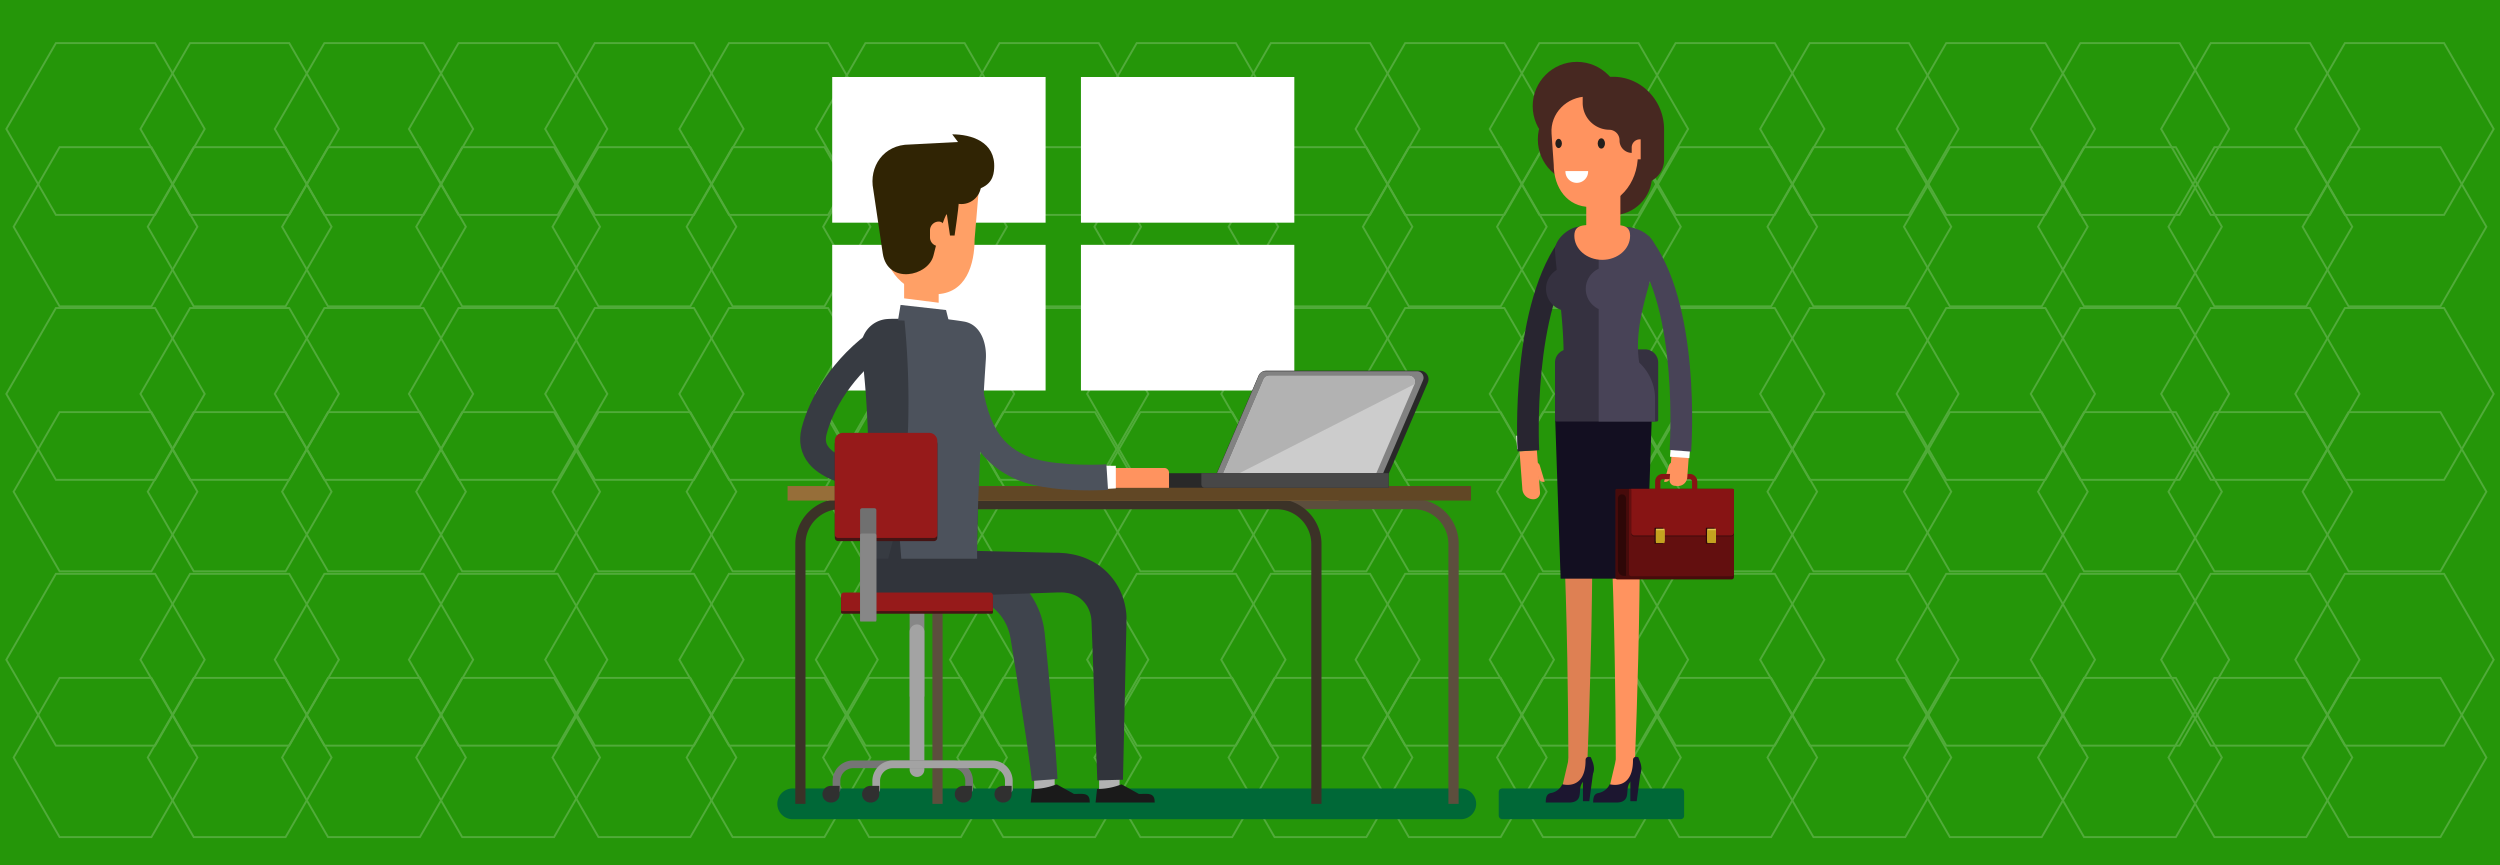 <?xml version="1.0" encoding="UTF-8"?>
<svg xmlns="http://www.w3.org/2000/svg" viewBox="0 0 1300 450"><defs><style>.a{fill:#259609;}.b{opacity:0.2;}.c{fill:none;stroke:#fff;stroke-miterlimit:10;}.d{fill:#fff;}.e{fill:#ff935f;}.f{fill:#472821;}.g{fill:#282530;}.h{fill:#006837;}.i{fill:#1c1630;}.j{fill:#de8053;}.k{fill:#130f21;}.l{fill:#353140;}.m{fill:#484357;}.n{fill:#241e1b;}.o{fill:#470b0b;}.p{fill:#630f0f;}.q{fill:#871414;}.r{fill:#2e0707;}.s{fill:#e3c550;}.t{fill:#c4a21f;}.u{fill:#292929;}.v{fill:#828282;}.w{fill:#ccc;}.x{fill:#b2b2b2;}.y{fill:#373b42;}.z{fill:#5c4e3d;}.aa{fill:#3b3227;}.ab{fill:#966e39;}.ac{fill:#614725;}.ad{fill:#1a1a1a;}.ae{fill:#3f444d;}.af{fill:#31343b;}.ag{fill:#345080;}.ah{fill:#474747;}.ai{fill:#4c525c;}.aj{fill:#ffa066;}.ak{fill:#302404;}.al{fill:#878787;}.am{fill:#a3a3a3;}.an{fill:#451414;}.ao{fill:#961a1a;}.ap{fill:#757575;}.aq{fill:#303030;}.ar{fill:#707070;}</style></defs><title>new-career</title><rect class="a" width="1300" height="450"/><g class="b"><polygon class="c" points="80.65 22.4 29.07 22.4 3.29 67.07 29.07 111.74 80.65 111.74 106.44 67.07 80.65 22.4"/><polygon class="c" points="78.75 76.54 30.98 76.54 7.09 117.92 30.98 159.3 78.75 159.3 102.64 117.92 78.75 76.54"/><polygon class="c" points="150.41 22.4 98.83 22.4 73.04 67.07 98.83 111.74 150.41 111.74 176.2 67.07 150.41 22.4"/><polygon class="c" points="148.51 76.54 100.73 76.54 76.84 117.92 100.73 159.3 148.51 159.3 172.4 117.92 148.51 76.54"/><polygon class="c" points="80.65 160.17 29.07 160.17 3.29 204.84 29.07 249.51 80.65 249.51 106.44 204.84 80.65 160.17"/><polygon class="c" points="78.75 214.31 30.98 214.31 7.09 255.69 30.98 297.07 78.75 297.07 102.64 255.69 78.75 214.31"/><polygon class="c" points="150.41 160.17 98.83 160.17 73.04 204.84 98.83 249.51 150.41 249.51 176.2 204.84 150.41 160.17"/><polygon class="c" points="148.51 214.31 100.73 214.31 76.84 255.69 100.73 297.07 148.51 297.07 172.4 255.69 148.51 214.31"/><polygon class="c" points="80.65 298.38 29.07 298.38 3.29 343.05 29.07 387.72 80.65 387.72 106.44 343.05 80.65 298.38"/><polygon class="c" points="78.75 352.52 30.98 352.52 7.09 393.9 30.98 435.28 78.75 435.28 102.64 393.9 78.75 352.52"/><polygon class="c" points="150.41 298.38 98.83 298.38 73.04 343.05 98.83 387.72 150.41 387.72 176.2 343.05 150.41 298.38"/><polygon class="c" points="148.51 352.52 100.73 352.52 76.84 393.9 100.73 435.28 148.51 435.28 172.4 393.9 148.51 352.52"/><polygon class="c" points="220.25 22.4 168.68 22.4 142.88 67.07 168.68 111.74 220.25 111.74 246.04 67.07 220.25 22.4"/><polygon class="c" points="218.35 76.54 170.57 76.54 146.69 117.92 170.57 159.3 218.35 159.3 242.24 117.92 218.35 76.54"/><polygon class="c" points="290.01 22.4 238.43 22.4 212.64 67.07 238.43 111.74 290.01 111.74 315.8 67.07 290.01 22.4"/><polygon class="c" points="288.11 76.54 240.33 76.54 216.44 117.92 240.33 159.3 288.11 159.3 312 117.92 288.11 76.54"/><polygon class="c" points="220.25 160.17 168.68 160.17 142.88 204.84 168.68 249.51 220.25 249.51 246.04 204.84 220.25 160.17"/><polygon class="c" points="218.35 214.31 170.57 214.31 146.69 255.69 170.57 297.07 218.35 297.07 242.24 255.69 218.35 214.31"/><polygon class="c" points="290.01 160.17 238.43 160.17 212.64 204.84 238.43 249.51 290.01 249.51 315.8 204.84 290.01 160.17"/><polygon class="c" points="288.11 214.31 240.33 214.31 216.44 255.69 240.33 297.07 288.11 297.07 312 255.69 288.11 214.31"/><polygon class="c" points="220.25 298.38 168.68 298.38 142.88 343.05 168.68 387.72 220.25 387.72 246.04 343.05 220.25 298.38"/><polygon class="c" points="218.35 352.52 170.57 352.52 146.69 393.9 170.57 435.28 218.35 435.28 242.24 393.9 218.35 352.52"/><polygon class="c" points="290.01 298.38 238.43 298.38 212.64 343.05 238.43 387.72 290.01 387.72 315.8 343.05 290.01 298.38"/><polygon class="c" points="288.11 352.52 240.33 352.52 216.44 393.9 240.33 435.28 288.11 435.28 312 393.9 288.11 352.52"/><polygon class="c" points="360.88 22.4 309.3 22.4 283.51 67.07 309.3 111.74 360.88 111.74 386.67 67.07 360.88 22.4"/><polygon class="c" points="358.98 76.54 311.2 76.54 287.31 117.92 311.2 159.3 358.98 159.3 382.87 117.92 358.98 76.54"/><polygon class="c" points="430.63 22.4 379.06 22.4 353.27 67.07 379.06 111.74 430.63 111.74 456.42 67.07 430.63 22.4"/><polygon class="c" points="428.73 76.54 380.96 76.54 357.07 117.92 380.96 159.3 428.73 159.3 452.62 117.92 428.73 76.54"/><polygon class="c" points="360.88 160.17 309.3 160.17 283.51 204.84 309.3 249.51 360.88 249.51 386.67 204.84 360.88 160.17"/><polygon class="c" points="358.98 214.31 311.2 214.31 287.31 255.69 311.2 297.07 358.98 297.07 382.87 255.69 358.98 214.31"/><polygon class="c" points="430.63 160.17 379.06 160.17 353.27 204.84 379.06 249.51 430.63 249.51 456.42 204.84 430.63 160.17"/><polygon class="c" points="428.73 214.31 380.96 214.31 357.07 255.69 380.96 297.07 428.73 297.07 452.62 255.69 428.73 214.31"/><polygon class="c" points="360.88 298.38 309.3 298.38 283.51 343.05 309.3 387.72 360.88 387.72 386.67 343.05 360.88 298.38"/><polygon class="c" points="358.98 352.52 311.2 352.52 287.31 393.9 311.2 435.28 358.98 435.28 382.87 393.9 358.98 352.52"/><polygon class="c" points="430.63 298.38 379.06 298.38 353.27 343.05 379.06 387.72 430.63 387.72 456.42 343.05 430.63 298.38"/><polygon class="c" points="428.73 352.52 380.96 352.52 357.07 393.9 380.96 435.28 428.73 435.28 452.62 393.9 428.73 352.52"/><polygon class="c" points="501.6 22.4 450.02 22.4 424.23 67.07 450.02 111.74 501.6 111.74 527.39 67.07 501.6 22.4"/><polygon class="c" points="499.7 76.54 451.92 76.54 428.03 117.92 451.92 159.3 499.7 159.3 523.59 117.92 499.7 76.54"/><polygon class="c" points="571.35 22.4 519.77 22.4 493.98 67.07 519.77 111.74 571.35 111.74 597.14 67.07 571.35 22.4"/><polygon class="c" points="569.45 76.54 521.67 76.54 497.78 117.92 521.67 159.3 569.45 159.3 593.34 117.92 569.45 76.54"/><polygon class="c" points="501.6 160.17 450.02 160.17 424.23 204.84 450.02 249.51 501.6 249.51 527.39 204.84 501.6 160.17"/><polygon class="c" points="499.7 214.31 451.92 214.31 428.03 255.69 451.92 297.07 499.7 297.07 523.59 255.69 499.7 214.31"/><polygon class="c" points="571.35 160.17 519.77 160.17 493.98 204.84 519.77 249.51 571.35 249.51 597.14 204.84 571.35 160.17"/><polygon class="c" points="569.45 214.31 521.67 214.31 497.78 255.69 521.67 297.07 569.45 297.07 593.34 255.69 569.45 214.31"/><polygon class="c" points="501.6 298.38 450.02 298.38 424.23 343.05 450.02 387.72 501.6 387.72 527.39 343.05 501.6 298.38"/><polygon class="c" points="499.7 352.52 451.92 352.52 428.03 393.9 451.92 435.28 499.7 435.28 523.59 393.9 499.7 352.52"/><polygon class="c" points="571.35 298.38 519.77 298.38 493.98 343.05 519.77 387.72 571.35 387.72 597.14 343.05 571.35 298.38"/><polygon class="c" points="569.45 352.52 521.67 352.52 497.78 393.9 521.67 435.28 569.45 435.28 593.34 393.9 569.45 352.52"/><polygon class="c" points="642.67 22.4 591.09 22.4 565.3 67.07 591.09 111.74 642.67 111.74 668.46 67.07 642.67 22.4"/><polygon class="c" points="640.77 76.54 592.99 76.54 569.1 117.92 592.99 159.3 640.77 159.3 664.66 117.92 640.77 76.54"/><polygon class="c" points="712.42 22.4 660.85 22.4 635.06 67.07 660.85 111.74 712.42 111.74 738.21 67.07 712.42 22.4"/><polygon class="c" points="710.52 76.54 662.75 76.54 638.86 117.92 662.75 159.3 710.52 159.3 734.41 117.92 710.52 76.54"/><polygon class="c" points="642.67 160.17 591.09 160.17 565.3 204.84 591.09 249.51 642.67 249.51 668.46 204.84 642.67 160.17"/><polygon class="c" points="640.77 214.31 592.99 214.31 569.1 255.69 592.99 297.07 640.77 297.07 664.66 255.69 640.77 214.31"/><polygon class="c" points="712.42 160.17 660.85 160.17 635.06 204.84 660.85 249.51 712.42 249.51 738.21 204.84 712.42 160.17"/><polygon class="c" points="710.52 214.31 662.75 214.31 638.86 255.69 662.75 297.07 710.52 297.07 734.41 255.69 710.52 214.31"/><polygon class="c" points="642.67 298.38 591.09 298.38 565.3 343.05 591.09 387.72 642.67 387.72 668.46 343.05 642.67 298.38"/><polygon class="c" points="640.77 352.52 592.99 352.52 569.1 393.9 592.99 435.28 640.77 435.28 664.66 393.9 640.77 352.52"/><polygon class="c" points="712.42 298.38 660.85 298.38 635.06 343.05 660.85 387.72 712.42 387.72 738.21 343.05 712.42 298.38"/><polygon class="c" points="710.52 352.52 662.75 352.52 638.86 393.9 662.75 435.28 710.52 435.28 734.41 393.9 710.52 352.52"/><polygon class="c" points="782.27 22.4 730.69 22.4 704.9 67.07 730.69 111.74 782.27 111.74 808.06 67.07 782.27 22.4"/><polygon class="c" points="780.37 76.54 732.59 76.54 708.7 117.92 732.59 159.3 780.37 159.3 804.26 117.92 780.37 76.54"/><polygon class="c" points="852.02 22.4 800.45 22.4 774.66 67.07 800.45 111.74 852.02 111.74 877.81 67.07 852.02 22.4"/><polygon class="c" points="850.12 76.54 802.35 76.54 778.46 117.92 802.35 159.3 850.12 159.3 874.01 117.92 850.12 76.54"/><polygon class="c" points="782.27 160.17 730.69 160.17 704.9 204.84 730.69 249.51 782.27 249.51 808.06 204.84 782.27 160.17"/><polygon class="c" points="780.37 214.31 732.59 214.31 708.7 255.69 732.59 297.07 780.37 297.07 804.26 255.69 780.37 214.31"/><polygon class="c" points="852.02 160.17 800.45 160.17 774.66 204.84 800.45 249.51 852.02 249.51 877.81 204.84 852.02 160.17"/><polygon class="c" points="850.12 214.31 802.35 214.31 778.46 255.69 802.35 297.07 850.12 297.07 874.01 255.69 850.12 214.31"/><polygon class="c" points="782.27 298.38 730.69 298.38 704.9 343.05 730.69 387.72 782.27 387.72 808.06 343.05 782.27 298.38"/><polygon class="c" points="780.37 352.52 732.59 352.52 708.7 393.9 732.59 435.28 780.37 435.28 804.26 393.9 780.37 352.52"/><polygon class="c" points="852.02 298.38 800.45 298.38 774.66 343.05 800.45 387.72 852.02 387.72 877.81 343.05 852.02 298.38"/><polygon class="c" points="850.12 352.52 802.35 352.52 778.46 393.9 802.35 435.28 850.12 435.28 874.01 393.9 850.12 352.52"/><polygon class="c" points="922.9 22.4 871.32 22.4 845.53 67.07 871.32 111.74 922.9 111.74 948.69 67.07 922.9 22.4"/><polygon class="c" points="921 76.54 873.22 76.54 849.33 117.92 873.22 159.3 921 159.3 944.89 117.92 921 76.54"/><polygon class="c" points="992.65 22.4 941.08 22.4 915.28 67.07 941.08 111.74 992.65 111.74 1018.44 67.07 992.65 22.4"/><polygon class="c" points="990.75 76.54 942.98 76.54 919.09 117.92 942.98 159.3 990.75 159.3 1014.64 117.92 990.75 76.54"/><polygon class="c" points="922.9 160.17 871.32 160.17 845.53 204.84 871.32 249.51 922.9 249.51 948.69 204.84 922.9 160.17"/><polygon class="c" points="921 214.31 873.22 214.31 849.33 255.69 873.22 297.07 921 297.07 944.89 255.69 921 214.31"/><polygon class="c" points="992.65 160.17 941.08 160.17 915.28 204.84 941.08 249.51 992.65 249.51 1018.44 204.84 992.65 160.17"/><polygon class="c" points="990.75 214.31 942.98 214.31 919.09 255.69 942.98 297.07 990.75 297.07 1014.64 255.69 990.75 214.31"/><polygon class="c" points="922.9 298.38 871.32 298.38 845.53 343.05 871.32 387.72 922.9 387.72 948.69 343.05 922.9 298.38"/><polygon class="c" points="921 352.52 873.22 352.52 849.33 393.9 873.22 435.28 921 435.28 944.89 393.9 921 352.52"/><polygon class="c" points="992.65 298.38 941.08 298.38 915.28 343.05 941.08 387.72 992.65 387.72 1018.44 343.05 992.65 298.38"/><polygon class="c" points="990.75 352.52 942.98 352.52 919.09 393.9 942.98 435.28 990.75 435.28 1014.64 393.9 990.75 352.52"/><polygon class="c" points="1063.62 22.4 1012.04 22.4 986.25 67.07 1012.04 111.74 1063.62 111.74 1089.4 67.07 1063.62 22.4"/><polygon class="c" points="1061.71 76.54 1013.94 76.54 990.05 117.92 1013.94 159.3 1061.71 159.3 1085.6 117.92 1061.71 76.54"/><polygon class="c" points="1133.37 22.4 1081.79 22.4 1056 67.07 1081.79 111.74 1133.37 111.74 1159.16 67.07 1133.37 22.4"/><polygon class="c" points="1131.47 76.54 1083.69 76.54 1059.8 117.92 1083.69 159.3 1131.47 159.3 1155.36 117.92 1131.47 76.54"/><polygon class="c" points="1063.62 160.17 1012.04 160.17 986.25 204.84 1012.04 249.51 1063.62 249.51 1089.4 204.84 1063.62 160.17"/><polygon class="c" points="1061.71 214.31 1013.94 214.31 990.05 255.69 1013.94 297.07 1061.71 297.07 1085.6 255.69 1061.71 214.31"/><polygon class="c" points="1133.37 160.17 1081.79 160.17 1056 204.84 1081.79 249.51 1133.37 249.51 1159.16 204.84 1133.37 160.17"/><polygon class="c" points="1131.47 214.31 1083.69 214.31 1059.8 255.69 1083.69 297.07 1131.47 297.07 1155.36 255.69 1131.47 214.31"/><polygon class="c" points="1063.62 298.38 1012.04 298.38 986.25 343.05 1012.04 387.72 1063.62 387.72 1089.4 343.05 1063.62 298.38"/><polygon class="c" points="1061.71 352.52 1013.94 352.52 990.05 393.9 1013.94 435.28 1061.71 435.28 1085.6 393.9 1061.71 352.52"/><polygon class="c" points="1133.37 298.38 1081.79 298.38 1056 343.05 1081.79 387.72 1133.37 387.72 1159.16 343.05 1133.37 298.38"/><polygon class="c" points="1131.47 352.52 1083.69 352.52 1059.8 393.9 1083.69 435.28 1131.47 435.28 1155.36 393.9 1131.47 352.52"/><polygon class="c" points="1201.17 22.4 1149.59 22.4 1123.8 67.07 1149.59 111.74 1201.17 111.74 1226.96 67.07 1201.17 22.4"/><polygon class="c" points="1199.27 76.54 1151.49 76.54 1127.61 117.92 1151.49 159.3 1199.27 159.3 1223.16 117.92 1199.27 76.54"/><polygon class="c" points="1270.92 22.4 1219.35 22.4 1193.56 67.07 1219.35 111.74 1270.92 111.74 1296.71 67.07 1270.92 22.4"/><polygon class="c" points="1269.03 76.54 1221.25 76.54 1197.36 117.92 1221.25 159.3 1269.03 159.3 1292.91 117.92 1269.03 76.54"/><polygon class="c" points="1201.17 160.17 1149.59 160.17 1123.8 204.84 1149.59 249.51 1201.17 249.51 1226.96 204.84 1201.17 160.17"/><polygon class="c" points="1199.27 214.31 1151.49 214.31 1127.61 255.69 1151.49 297.07 1199.27 297.07 1223.16 255.69 1199.27 214.31"/><polygon class="c" points="1270.92 160.17 1219.35 160.17 1193.56 204.84 1219.35 249.51 1270.92 249.51 1296.71 204.84 1270.92 160.17"/><polygon class="c" points="1269.03 214.31 1221.25 214.31 1197.36 255.69 1221.25 297.07 1269.03 297.07 1292.91 255.69 1269.03 214.31"/><polygon class="c" points="1201.17 298.38 1149.59 298.38 1123.8 343.05 1149.59 387.72 1201.17 387.72 1226.96 343.05 1201.17 298.38"/><polygon class="c" points="1199.27 352.52 1151.49 352.52 1127.61 393.9 1151.49 435.28 1199.27 435.28 1223.16 393.9 1199.27 352.52"/><polygon class="c" points="1270.92 298.38 1219.35 298.38 1193.56 343.05 1219.35 387.72 1270.92 387.72 1296.71 343.05 1270.92 298.38"/><polygon class="c" points="1269.03 352.52 1221.25 352.52 1197.36 393.9 1221.25 435.28 1269.03 435.28 1292.91 393.9 1269.03 352.52"/></g><rect class="d" x="562.09" y="40.04" width="110.96" height="75.75"/><rect class="d" x="562.09" y="127.32" width="110.96" height="75.75"/><rect class="d" x="432.75" y="40.04" width="110.96" height="75.75"/><rect class="d" x="432.75" y="127.32" width="110.96" height="75.75"/><path class="e" d="M865.29,250.47h0l2.54-8.4a2.47,2.47,0,0,1,3.07-1.65h0l-2.54,8.4A2.47,2.47,0,0,1,865.29,250.47Z"/><circle class="f" cx="822.66" cy="72.48" r="22.99"/><circle class="f" cx="838.43" cy="91.25" r="20.66"/><circle class="f" cx="819.99" cy="55.16" r="22.99"/><path class="e" d="M797.74,259.6h0a3.34,3.34,0,0,0,3.07-3.58l-1.65-21.94-9,.67,1.47,19.6A5.7,5.7,0,0,0,797.74,259.6Z"/><rect class="d" x="789.77" y="230.81" width="10.1" height="7.02" transform="matrix(-1, 0.07, -0.07, -1, 1604.96, 408.43)"/><path class="e" d="M803.24,250.47h0l-2.54-8.4a2.47,2.47,0,0,0-3.07-1.65h0l2.54,8.4A2.47,2.47,0,0,0,803.24,250.47Z"/><path class="g" d="M789.13,234.73c-.17-3.16-3.9-77.9,23.48-112.11l8.77,7c-24.71,30.87-21.08,103.76-21,104.49Z"/><rect class="h" x="779.34" y="410" width="96.4" height="15.99" rx="1.72" ry="1.72"/><path class="e" d="M841.32,414.51a4.44,4.44,0,0,1-4.31-5.43l3.83-16.41a4.41,4.41,0,0,1,5.31-3.3c2.38.56,5.38,6.09,4.83,8.47l-6.33,13.25C844.17,413.13,843.33,414.51,841.32,414.51Z"/><path class="e" d="M840.21,397s0-43.27-1.31-86.52c-.61-21.62-1.44-43.23-2.16-59.43l-1.3-27c-.27-5,2.59-9.22,6.33-9.36l4-.16c3.74-.14,6.9,3.93,7,9,0,0,.06,10.86.14,27.16s-.08,38-.41,59.71c-.55,43.43-2.42,86.81-2.42,86.81Z"/><polygon class="i" points="853.06 401.92 847.78 405.3 847.78 416.63 851.09 416.63 853.06 401.92"/><path class="i" d="M828.45,417.33h11.84c1.94,0,4.29-.29,5.36-2.5,1.37-2.83-.76-7.67,4.59-9.89,2.38-1,4.14-3.56,2.86-8-.27-.91-1.2-3.19-1.2-3.19s-2.75-.94-2.75,1.6c0,16-12.1,12.45-12.1,12.45a8,8,0,0,1-5.68,4.53c-1.75.27-2.92,1.25-2.92,4.66Z"/><path class="j" d="M816.66,414.51a4.34,4.34,0,0,1-1-.12,4.41,4.41,0,0,1-3.3-5.31l3.83-16.41a4.41,4.41,0,0,1,5.31-3.3c2.38.56,5.38,6.09,4.82,8.47L820,411.09C819.52,413.13,818.67,414.51,816.66,414.51Z"/><path class="j" d="M815.55,397s0-43.27-1.31-86.52c-.61-21.62-1.43-43.23-2.15-59.43l-1.31-27c-.26-5,2.59-9.22,6.33-9.36l4-.16c3.75-.14,6.9,3.93,6.95,9l.15,27.16c0,16.29-.08,38-.41,59.71-.56,43.43-2.42,86.81-2.42,86.81Z"/><polygon class="i" points="828.4 401.92 823.13 405.3 823.13 416.63 826.44 416.63 828.4 401.92"/><path class="i" d="M803.8,417.33h11.83c1.94,0,4.3-.29,5.36-2.5,1.37-2.83-.76-7.67,4.59-9.89,2.39-1,4.14-3.56,2.86-8-.26-.91-1.2-3.19-1.2-3.19s-2.75-.94-2.75,1.6c0,16-12.09,12.45-12.09,12.45a8,8,0,0,1-5.69,4.53c-1.75.27-2.91,1.25-2.91,4.66Z"/><path class="k" d="M856.11,300.9H811.52l-2.79-82.09A23.39,23.39,0,0,1,832,195.34h3.54a23.4,23.4,0,0,1,23.32,23.47Z"/><path class="l" d="M815.46,181.67h39.93a6.87,6.87,0,0,1,6.87,6.87v29.88a.77.77,0,0,1-.77.77H809.37a.77.77,0,0,1-.77-.77V188.53A6.87,6.87,0,0,1,815.46,181.67Z"/><path class="l" d="M845.07,118.13l-23.24-.33c-5.81,0-13.62,6.67-13.23,12.66,1.11,16.94,6.36,46.57,3.75,66.09a7.12,7.12,0,0,0,6.85,8.26h27.69a7.07,7.07,0,0,0,6.61-9c-5.7-22.49.79-45.07,3.67-61.87C858.73,124.8,854,118.13,845.07,118.13Z"/><path class="m" d="M831.32,219.19h29.32V207.42a25.61,25.61,0,0,0-8.25-18.85c-3.12-20,5.84-39.65,8.59-54.64,1.67-9.13-6.51-15.8-16.09-15.8l-13.57-.33Z"/><circle class="l" cx="815.46" cy="150.22" r="11.53"/><circle class="m" cx="836.12" cy="150.22" r="11.53"/><path class="e" d="M833.73,126.35h0a8.89,8.89,0,0,1-8.88-8.88V84H842.6v33.47A8.88,8.88,0,0,1,833.73,126.35Z"/><path class="e" d="M826.93,107.63h0c-11.86,0-19-9.92-19-22.16l-1.13-16.06c-.73-10.4,7.85-19.22,18.69-19.22h8c10.66,0,19.17,8.54,18.72,18.77l-.53,11.75C851.68,95.58,841.34,107.63,826.93,107.63Z"/><path class="e" d="M852.89,82.85h-3.58V73.77a3.58,3.58,0,0,1,3.58-3.58h0a5.41,5.41,0,0,1,5.42,5.42v1.82A5.42,5.42,0,0,1,852.89,82.85Z"/><path class="d" d="M825.82,88.94a5.9,5.9,0,1,1-11.79,0Z"/><path class="n" d="M812.19,74.6c0,1.32-.77,2.4-1.7,2.4s-1.7-1.08-1.7-2.4.76-2.41,1.7-2.41S812.19,73.27,812.19,74.6Z"/><path class="n" d="M834.58,74.6c0,1.47-.85,2.67-1.89,2.67s-1.89-1.2-1.89-2.67.85-2.68,1.89-2.68S834.58,73.12,834.58,74.6Z"/><path class="e" d="M847.65,122.63c0,6.9-6.49,12.49-14.5,12.49s-14.49-5.59-14.49-12.49,6.49-5.5,14.49-5.5S847.65,115.73,847.65,122.63Z"/><path class="f" d="M823,39.92V53.23a14,14,0,0,0,13.83,14.25h0a5.42,5.42,0,0,1,5.33,5.5h0a6.43,6.43,0,0,0,6.33,6.52h0V76.75a4.23,4.23,0,0,1,4.17-4.29h.5v23h0a12.35,12.35,0,0,0,12.16-12.53V67.31c0-15.13-11.9-27.39-26.57-27.39Z"/><path class="o" d="M840.89,254.2h59.76a1,1,0,0,1,1,1v44.9a1.19,1.19,0,0,1-1.19,1.19H841a1,1,0,0,1-1-1V255A.84.84,0,0,1,840.89,254.2Z"/><path class="p" d="M847.08,254.2h53.79a.78.78,0,0,1,.78.78V298.4a1.23,1.23,0,0,1-1.23,1.23H848.31a1.23,1.23,0,0,1-1.23-1.23V254.2a0,0,0,0,1,0,0Z"/><path class="o" d="M848.28,254.81h52.53a.84.84,0,0,1,.84.84v21.81a1.57,1.57,0,0,1-1.57,1.57H849.84a1.57,1.57,0,0,1-1.57-1.57V254.81A0,0,0,0,1,848.28,254.81Z"/><path class="q" d="M848.28,254.2H901a.65.65,0,0,1,.65.65v22a1.57,1.57,0,0,1-1.57,1.57H849.84a1.57,1.57,0,0,1-1.57-1.57V254.2a0,0,0,0,1,0,0Z"/><path class="q" d="M882.6,259.79H860.66v-9.36a4,4,0,0,1,4-4h13.93a4,4,0,0,1,4,4Zm-19.2-2.74h16.46v-6.62a1.26,1.26,0,0,0-1.27-1.26H864.66a1.25,1.25,0,0,0-1.26,1.26Z"/><path class="r" d="M860.56,274.43h4.09a.22.22,0,0,1,.22.22v7.81a.27.27,0,0,1-.27.27h-4a.27.27,0,0,1-.27-.27v-7.81A.22.22,0,0,1,860.56,274.43Z"/><path class="s" d="M861.24,274.93h4.14a.2.2,0,0,1,.2.2v6.25a.24.24,0,0,1-.24.24h-4.05a.24.24,0,0,1-.24-.24v-6.25A.2.2,0,0,1,861.24,274.93Z"/><path class="r" d="M887.26,274.43h4.09a.22.22,0,0,1,.22.22v7.81a.27.27,0,0,1-.27.27h-4a.27.27,0,0,1-.27-.27v-7.81A.22.22,0,0,1,887.26,274.43Z"/><path class="s" d="M887.94,274.93h4.14a.2.2,0,0,1,.2.2v6.25a.24.24,0,0,1-.24.24H888a.24.24,0,0,1-.24-.24v-6.25A.2.2,0,0,1,887.94,274.93Z"/><path class="t" d="M861.24,275.71h4.14a.2.2,0,0,1,.2.2v6.24a.24.24,0,0,1-.24.24h-4.05a.24.24,0,0,1-.24-.24V275.9A.2.2,0,0,1,861.24,275.71Z"/><path class="t" d="M887.94,275.71h4.14a.2.2,0,0,1,.2.2v6.24a.24.24,0,0,1-.24.24H888a.24.24,0,0,1-.24-.24V275.9A.2.2,0,0,1,887.94,275.71Z"/><path class="r" d="M845.54,299.47h-1a3.21,3.21,0,0,1-3.21-3.21V259.18a2.1,2.1,0,0,1,2.11-2.11h0a2.11,2.11,0,0,1,2.11,2.11Z"/><path class="e" d="M872.15,252.72l-1.33-.1a2.85,2.85,0,0,1-2.62-3l1.17-15.5,9,.67-1,13.5A4.85,4.85,0,0,1,872.15,252.72Z"/><rect class="d" x="868.66" y="230.81" width="10.1" height="7.02" transform="translate(20.01 -64.8) rotate(4.3)"/><path class="m" d="M879.39,234.84,868.2,234c0-.73,5.06-73.56-19.6-104.38l8.76-7C884.78,156.88,879.62,231.67,879.39,234.84Z"/><path class="h" d="M759.61,426H412.2a8,8,0,0,1-8-8h0a8,8,0,0,1,8-8H759.61a8,8,0,0,1,8,8h0A8,8,0,0,1,759.61,426Z"/><path class="u" d="M719,253.63H629.44l24.95-58.19a4.44,4.44,0,0,1,4.07-2.68h79.95a4.43,4.43,0,0,1,4.06,6.17Z"/><path class="v" d="M715.88,253.88H629.47l25.23-58.83a3.35,3.35,0,0,1,3.08-2h79.1a3.36,3.36,0,0,1,3.09,4.68Z"/><path class="w" d="M713.39,251.43H633.92l23.2-54.1a3.08,3.08,0,0,1,2.84-1.87h72.75a3.08,3.08,0,0,1,2.83,4.3Z"/><path class="x" d="M633.92,251.43l23.2-54.1a3.08,3.08,0,0,1,2.84-1.87h72.75a3.08,3.08,0,0,1,2.83,4.3Z"/><path class="e" d="M506.77,253.28h0a8.14,8.14,0,0,0-8.18-8.1l-17.34.08a.09.09,0,0,0-.09.08l0,10.28a.09.09,0,0,0,.09.09l23.17-.12A2.31,2.31,0,0,0,506.77,253.28Z"/><path class="y" d="M475.66,256.32c-13.86,0-43.81-1.64-55-15.19-4.22-5.14-5.56-11.48-3.86-18.34,3.75-15.11,15.76-36.74,38.25-52.1l7.52,11C443.19,195,432.79,213.85,429.78,226c-.88,3.53.19,5.41,1.22,6.66,7.29,8.88,35,11,50.8,10.2l.64,13.31C481.49,256.22,479.05,256.32,475.66,256.32Z"/><path class="z" d="M758.48,418h-5.31V282.77a18.16,18.16,0,0,0-18.22-18H508.38a18.16,18.16,0,0,0-18.22,18V418h-5.31V282.77a23.48,23.48,0,0,1,23.53-23.36H735a23.47,23.47,0,0,1,23.53,23.36Z"/><path class="aa" d="M687.18,418h-5.31V282.77a18.16,18.16,0,0,0-18.22-18H437.08a18.16,18.16,0,0,0-18.22,18V418h-5.31V282.77a23.48,23.48,0,0,1,23.53-23.36H663.65a23.47,23.47,0,0,1,23.53,23.36Z"/><rect class="ab" x="409.54" y="252.74" width="286.54" height="7.55"/><rect class="ac" x="478.4" y="252.74" width="286.54" height="7.55"/><rect class="x" x="537.76" y="401.23" width="10.66" height="10.33" transform="translate(1086.18 812.79) rotate(180)"/><path class="ad" d="M566.71,417.32H535.93l.78-7.06h.18a33.74,33.74,0,0,0,11.14-1.9l1.45-.5,9,5c4.52,0,8.18-.91,8.18,4.14Z"/><path class="ae" d="M536.62,406.09s-.31-2.51-.86-6.89-1.47-10.76-2.61-18.37-2.54-16.51-4-26c-.76-4.76-1.54-9.68-2.34-14.68-.41-2.5-.81-5-1.22-7.55l-.16-.95-.16-.73-.3-1.4c-.25-.93-.55-1.83-.86-2.73a25.62,25.62,0,0,0-15.1-15,27.22,27.22,0,0,0-4.88-1.22,20,20,0,0,0-2.42-.23c-.8,0-1.49-.08-2.74-.07l-12.48,0-25.75-.09a8.74,8.74,0,0,1-8.41-9.31l.18-5.42c.18-5.08,4.26-9,9-8.71l25.7,1.67,12.45.81c1,0,2.51.19,4,.35a39.57,39.57,0,0,1,4.4.73,47.68,47.68,0,0,1,8.72,2.83,46.46,46.46,0,0,1,15.31,11.13A45.43,45.43,0,0,1,541.57,321c.44,1.56.85,3.13,1.15,4.72l.36,2.39.17,1.17.09,1c.26,2.55.51,5.1.76,7.63.49,5.05,1,10,1.44,14.85.88,9.64,1.71,18.64,2.42,26.36s1.18,14.18,1.5,18.73l.44,7.21Z"/><rect class="x" x="571.52" y="401.23" width="10.66" height="10.33" transform="translate(1153.71 812.79) rotate(180)"/><path class="ad" d="M600.47,417.32H569.69l.78-7.06h.19a33.68,33.68,0,0,0,11.13-1.9l1.45-.5,9,5c4.52,0,8.18-.91,8.18,4.14Z"/><path class="af" d="M570.6,405.8s-.39-10.82-1-27.05c-.3-8.12-.64-17.6-1-27.74-.18-5.08-.38-10.33-.57-15.66-.1-2.66-.19-5.35-.29-8l-.15-4.06a6.44,6.44,0,0,0-.06-.81l-.06-.65a9.47,9.47,0,0,0-.19-1.3,17.26,17.26,0,0,0-1.71-4.85,15.09,15.09,0,0,0-3-3.78,12.67,12.67,0,0,0-3.93-2.49,18.51,18.51,0,0,0-2.24-.78,21.63,21.63,0,0,0-2.43-.42,15.28,15.28,0,0,0-2.55-.14c-.49,0-.75,0-1.41,0l-1.83.07-7.14.25-13.08.45-27,.94a9,9,0,0,1-9.22-9l0-5.42a8.94,8.94,0,0,1,9.11-9.06l27.07.64,13.11.31,7.16.17,1.84,0c.58,0,1.55.09,2.31.14s1.62.09,2.44.2l2.5.41a40.65,40.65,0,0,1,5,1.26,38.3,38.3,0,0,1,5,2.1,32.26,32.26,0,0,1,8.93,6.58,34.36,34.36,0,0,1,6.33,9.18,35.59,35.59,0,0,1,3,10.58,22.84,22.84,0,0,1,.23,2.74l0,1.37c0,.47,0,.91,0,1.21l-.08,4q-.09,4-.18,8c-.12,5.31-.24,10.54-.35,15.6-.22,10.12-.43,19.57-.61,27.67l-.6,27Z"/><path class="af" d="M459.74,309.88H500V272.2H451.58v29.52A8.16,8.16,0,0,0,459.74,309.88Z"/><path class="ag" d="M455.87,263.71h17.08a1.46,1.46,0,0,1,1.46,1.46v7.21a0,0,0,0,1,0,0h-20a0,0,0,0,1,0,0v-7.21A1.46,1.46,0,0,1,455.87,263.71Z" transform="translate(928.81 536.09) rotate(180)"/><rect class="d" x="476.29" y="246.57" width="11.18" height="7.08" transform="matrix(0, 1, -1, 0, 729.67, -232.97)"/><path class="u" d="M571.41,246.07H722.07a0,0,0,0,1,0,0v7.55a0,0,0,0,1,0,0H573.13a1.72,1.72,0,0,1-1.72-1.72v-5.83A0,0,0,0,1,571.41,246.07Z"/><path class="ah" d="M624.72,246.07h97.35a0,0,0,0,1,0,0v7.55a0,0,0,0,1,0,0H626.44a1.72,1.72,0,0,1-1.72-1.72v-5.83A0,0,0,0,1,624.72,246.07Z"/><path class="e" d="M570.08,243.35h35.37a2.44,2.44,0,0,1,2.44,2.44v7.89a0,0,0,0,1,0,0H570.08a0,0,0,0,1,0,0V243.35A0,0,0,0,1,570.08,243.35Z"/><polygon class="d" points="580.24 253.96 580.23 242.22 574.83 242.17 574.05 254.32 580.24 253.96"/><path class="ai" d="M566.65,255c-10.55,0-27.51-.87-38.47-5.83-21.58-9.77-30.44-28.17-32.67-67.92l13.31-.74c2.18,38.85,10.77,50.14,24.86,56.51,11.2,5.07,33.86,4.91,41.64,4.42l.85,13.3C575.74,254.75,572,255,566.65,255Z"/><path class="aj" d="M479.11,175.83h0a9,9,0,0,0,9-9V133H470.14v33.84A9,9,0,0,0,479.11,175.83Z"/><path class="aj" d="M486.15,153h0c16.43,0,20.65-15.78,20.65-28.65l2.69-31.78H457.81l1.47,32.11C459.28,140.33,470.51,153,486.15,153Z"/><path class="ak" d="M498.18,73.86,473,75.15c-13.63,0-21.27,11.61-18.89,23.43l4.93,33.23c2.5,16.31,23.71,12,26.38,1,3.5-14.39,7-23.33,7-21L494,122.46h2.39s2-13.5,2.28-18c.43-6.82,4.94-4.83,8.77-5.78,8.42-2.1,9.3-7.48,9.52-11.14.85-13.93-12.05-17.68-21.81-17.69Z"/><path class="aj" d="M488.16,128h3v-9.78a3,3,0,0,0-3-3h0a4.57,4.57,0,0,0-4.56,4.57v3.67A4.56,4.56,0,0,0,488.16,128Z"/><circle class="ak" cx="499.93" cy="95.84" r="10.27"/><path class="y" d="M449.77,290.5h58.31s0-28.65,2.61-106.92c.29-8.56-3-15.69-11.75-15.69,0-.32-28.1-2.66-37.5-2A14.53,14.53,0,0,0,448,182.55C454.92,237.16,449.77,290.5,449.77,290.5Z"/><path class="ai" d="M470,163.39s23.65,2.5,31.32,3.83c8.62,1.5,11.88,11.12,11.32,19.66-5.33,81.3-4.52,103.62-4.52,103.62h-43c.1-2.9,5.85-36.26,7.11-68.86A434.18,434.18,0,0,0,470,163.39Z"/><polygon class="af" points="468.87 292.98 467.06 270.18 461.1 293.5 468.87 292.98"/><polygon class="d" points="489.12 157.56 489.95 164.22 469.29 162.72 469.46 155.06 489.12 157.56"/><polygon class="ai" points="491.95 161.22 493.61 167.89 466.96 166.55 468.29 158.56 491.95 161.22"/><path class="al" d="M473.37,313.71h6.94a.36.36,0,0,1,.36.36v47.42a.87.87,0,0,1-.87.87h-5.93a.87.87,0,0,1-.87-.87V314.07A.36.36,0,0,1,473.37,313.71Z" transform="translate(953.68 676.07) rotate(180)"/><path class="am" d="M476.84,404h0a3.83,3.83,0,0,1-3.83-3.83V328.54a3.83,3.83,0,0,1,3.83-3.83h0a3.82,3.82,0,0,1,3.83,3.83v71.63A3.82,3.82,0,0,1,476.84,404Z"/><path class="an" d="M438,309.49h77.68a.64.64,0,0,1,.64.64v7.47a1.55,1.55,0,0,1-1.55,1.55H438.91a1.55,1.55,0,0,1-1.55-1.55v-7.47a.64.64,0,0,1,.64-.64Z" transform="translate(953.68 628.64) rotate(-180)"/><path class="ao" d="M438,308h77.68a.64.64,0,0,1,.64.64v7.47a1.55,1.55,0,0,1-1.55,1.55H438.91a1.55,1.55,0,0,1-1.55-1.55v-7.47A.64.64,0,0,1,438,308Z" transform="translate(953.68 625.76) rotate(-180)"/><path class="an" d="M435.86,226.75h49.76a1.77,1.77,0,0,1,1.77,1.77v48.65a4.22,4.22,0,0,1-4.22,4.22H438.3a4.22,4.22,0,0,1-4.22-4.22V228.52a1.77,1.77,0,0,1,1.77-1.77Z" transform="translate(921.48 508.14) rotate(180)"/><path class="ao" d="M435.86,225.08h49.76a1.77,1.77,0,0,1,1.77,1.77v48.65a4.22,4.22,0,0,1-4.22,4.22H438.3a4.22,4.22,0,0,1-4.22-4.22V226.86a1.77,1.77,0,0,1,1.77-1.77Z" transform="translate(921.48 504.81) rotate(180)"/><path class="ap" d="M503.94,412.44a2,2,0,0,1-2-2v-4.33a6.67,6.67,0,0,0-6.67-6.67H443.65a6.68,6.68,0,0,0-6.68,6.67v4.33a2,2,0,0,1-4,0v-4.33a10.68,10.68,0,0,1,10.67-10.67h51.62a10.68,10.68,0,0,1,10.67,10.67v4.33A2,2,0,0,1,503.94,412.44Z"/><path class="aq" d="M432,417.32h.27a4.33,4.33,0,0,0,4.33-4.33v-4.33H432a4.33,4.33,0,0,0-4.33,4.33h0A4.33,4.33,0,0,0,432,417.32Z"/><path class="aq" d="M500.81,417.32h.27a4.33,4.33,0,0,0,4.33-4.33v-4.33h-4.6a4.33,4.33,0,0,0-4.33,4.33h0A4.33,4.33,0,0,0,500.81,417.32Z"/><path class="am" d="M524.6,412.44a2,2,0,0,1-2-2v-4.33a6.67,6.67,0,0,0-6.67-6.67H464.3a6.67,6.67,0,0,0-6.67,6.67v4.33a2,2,0,0,1-4,0v-4.33a10.69,10.69,0,0,1,10.67-10.67h51.63a10.69,10.69,0,0,1,10.67,10.67v4.33A2,2,0,0,1,524.6,412.44Z"/><path class="aq" d="M452.61,417.32h.27a4.33,4.33,0,0,0,4.33-4.33v-4.33h-4.6a4.33,4.33,0,0,0-4.34,4.33h0A4.33,4.33,0,0,0,452.61,417.32Z"/><path class="aq" d="M521.46,417.32h.28a4.33,4.33,0,0,0,4.33-4.33v-4.33h-4.61a4.33,4.33,0,0,0-4.33,4.33h0A4.33,4.33,0,0,0,521.46,417.32Z"/><path class="ar" d="M447.66,264.23h7.61a.41.41,0,0,1,.41.41v57a1,1,0,0,1-1,1h-6.45a1,1,0,0,1-1-1v-57A.41.41,0,0,1,447.66,264.23Z" transform="translate(902.93 586.92) rotate(-180)"/><path class="al" d="M447.61,277.42h7.71a.37.37,0,0,1,.37.37v44.54a.88.88,0,0,1-.88.88h-6.68a.88.88,0,0,1-.88-.88V277.79a.37.37,0,0,1,.37-.37Z" transform="translate(902.93 600.63) rotate(180)"/></svg>
